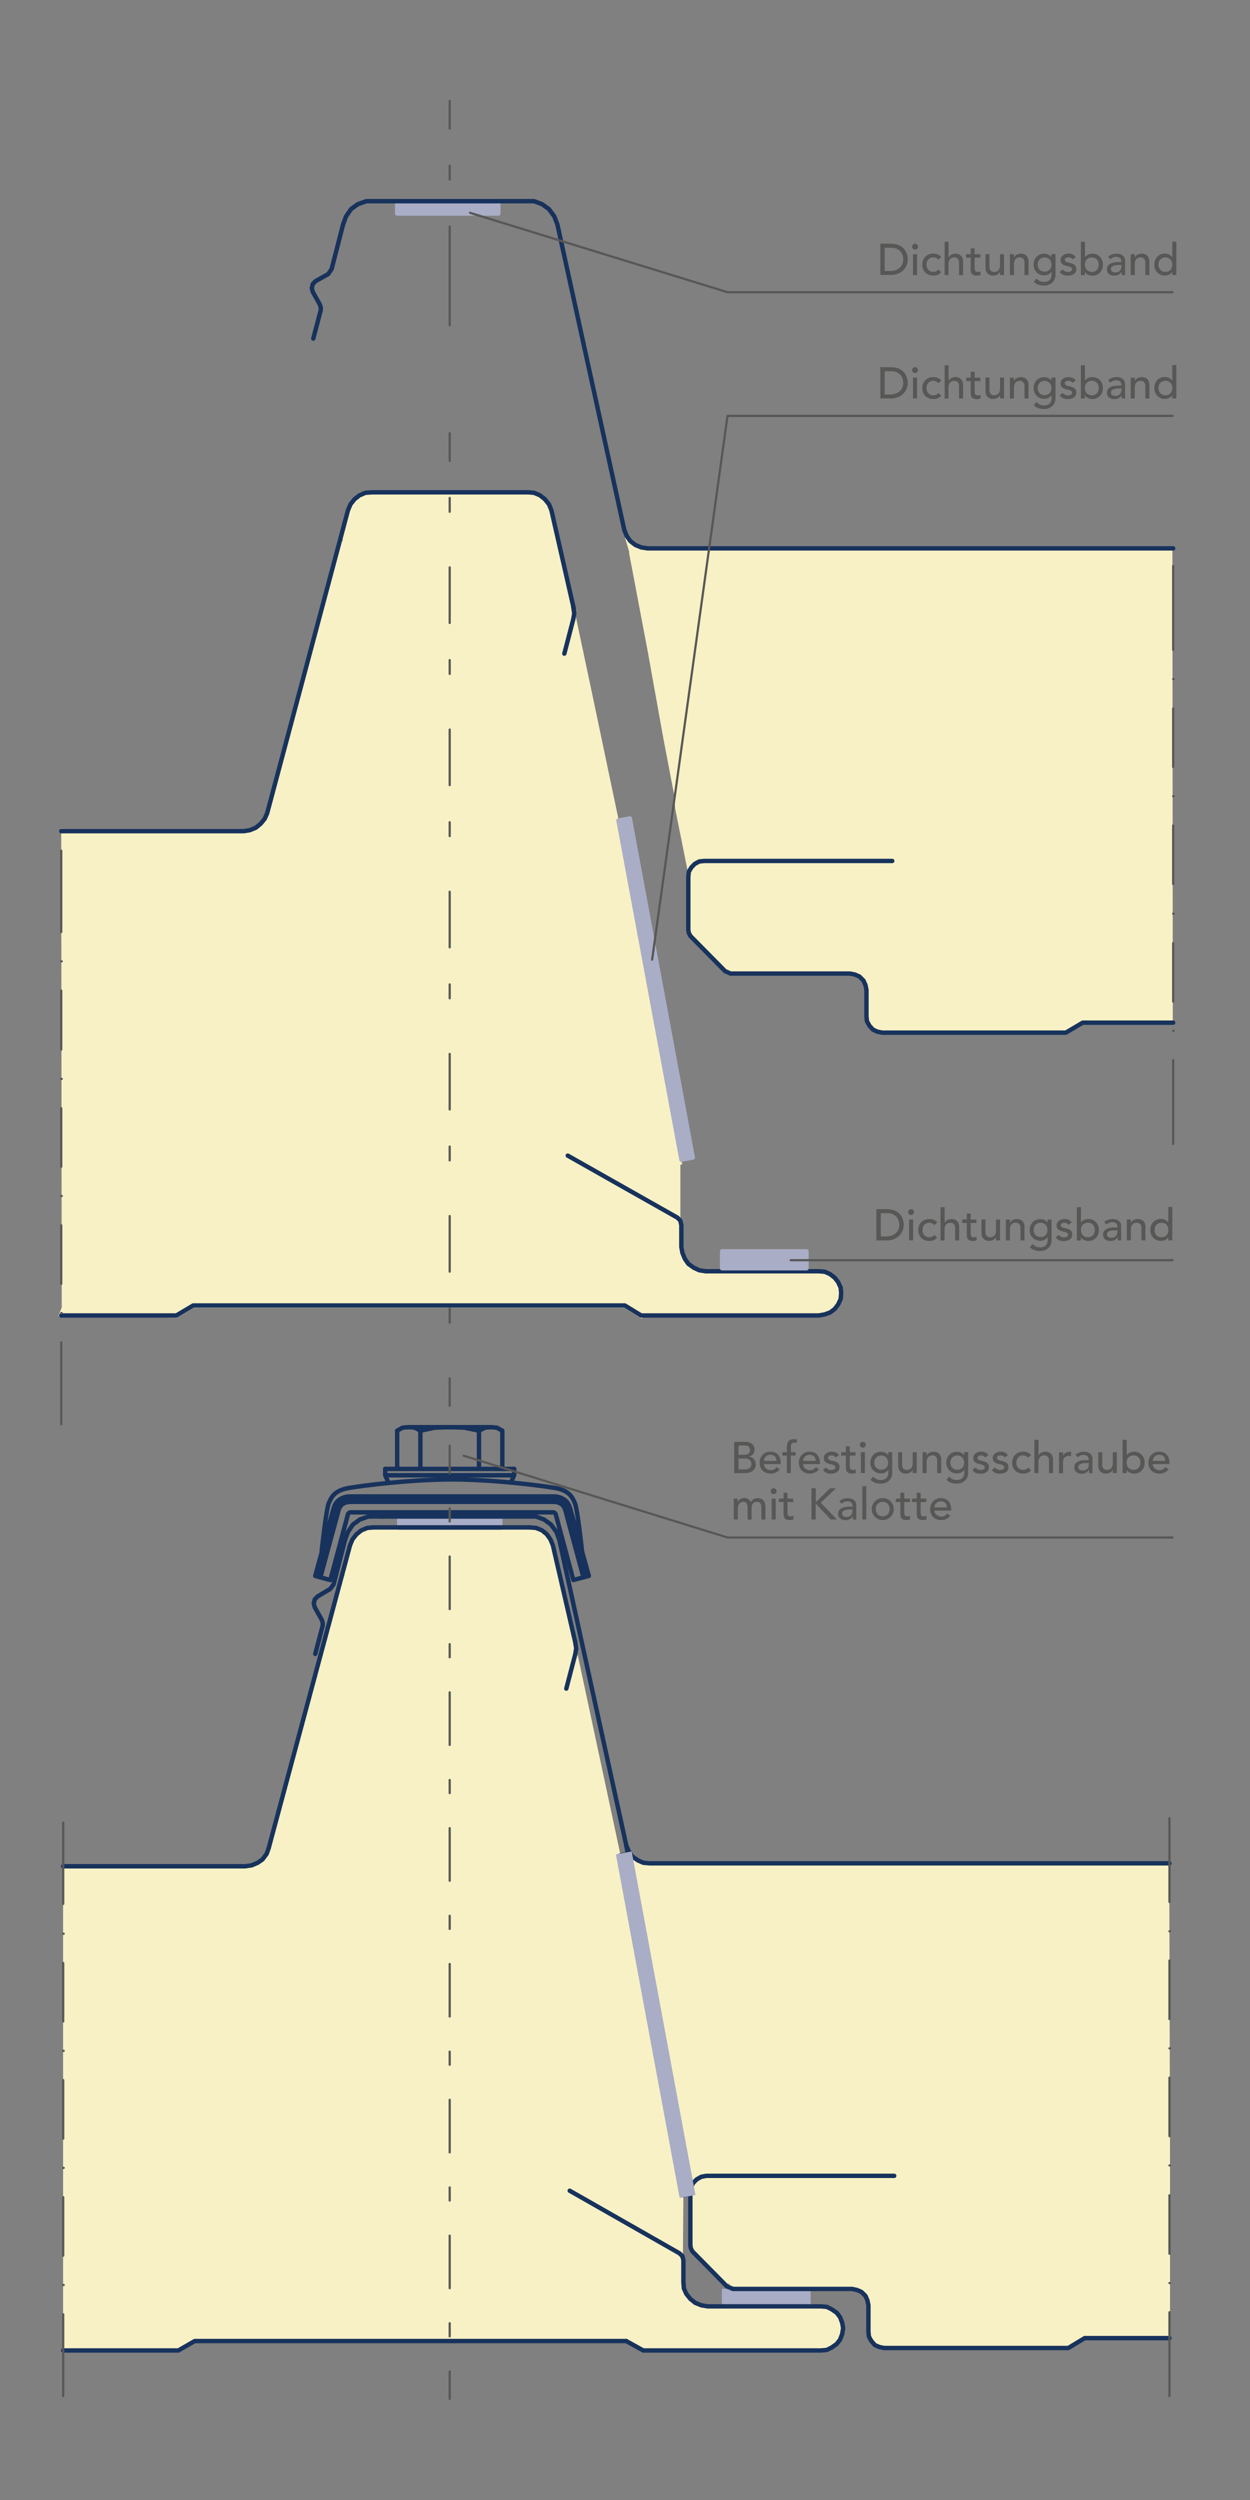 <svg xmlns="http://www.w3.org/2000/svg" xml:space="preserve" style="enable-background:new 0 0 127.56 255.12" viewBox="0 0 127.56 255.12"><rect x="0" y="0" width="127.56" height="255.12" fill="#808080" stroke="none"/><style>.st0{fill:#f8f1c5}.st1{fill-rule:evenodd;clip-rule:evenodd;fill:#a9adc6;stroke:#a9adc6;stroke-width:.45;stroke-miterlimit:10}.st2{fill:#d6d6d5}.st3{fill-rule:evenodd;clip-rule:evenodd;fill:#a9adc6}.st4,.st5,.st6{stroke-linejoin:round}.st4{fill-rule:evenodd;clip-rule:evenodd;fill:#a9adc6;stroke:#a9adc6;stroke-width:.45}.st5,.st6{fill:none;stroke:#909292;stroke-width:.281;stroke-linecap:round;stroke-miterlimit:10}.st6{stroke:#17325c;stroke-width:.45;stroke-miterlimit:500}.st10{stroke-miterlimit:10}.st10,.st11,.st14{fill:none;stroke:#575756;stroke-width:.225;stroke-linecap:round;stroke-linejoin:round}.st14{stroke-dasharray:1.418,5.674}.st16{fill:#575756}</style><g id="Beschriftung"><path d="m85.3 235.88-1.19-.45-12.48-.13-.74-.23.08-.14-.86-.5-.32-.66-.2-2 .1-1.53.05-6.34-6.18-33.46-.01-.05h-.05v-.09h-.02l-.01-.01.06-.02-4.59-21.45-2.64-11.56v-.02l-.89-.91-.8-.31-8.64-.01-8.38-.12h-.01l-.93.4h-.01l-.62.81-.36.93-1.76 6.69-3.95 14.57-2.44 9.2-.31.86-.42.48-1.14.65-19.14.05h-.06v49.23h11.77l1.68-.99 16.41-.06h27.6l1.74 1.22.2-.15.08.14 18.22-.03h.02l1.72-1.34v-1.59l-.57-1.06z" class="st0"/><path d="M119.32 190.22v-.06l-53.65-.07h-.02l-.07.07-1.38-.9.37 2.15-.12.14 5.94 31.34.02.11.55-.58.68-.39.43-.06 18.16-.05-3.95.18-14.56-.05h-.02l-1 .66-.26.83v5.92l4.22 4.04.02.02H86.34v-.01l.47-.01.85.34.93.69v3.67l.25.67.86.68.01.02 19.23.1h.02l1.67-1.2h8.65v.13h.12v-16.84zM19.78 133.46H63.7l1.81 1.1.22-.37H83.72l1.39-.53.79-1.65-.28-1.16-1.26-1.02-12.68-.15-.68-.17-.82-.58-.62-1.17.11-3.19h-.24v-5.69l.21-.1-.28-.59-1.42-8.41-4.79-26.02-2.75-13.09-3.95-18.65-.01-.06-.53-.63-.51-.55-.74-.57H37.58l-.97.44-.56.33-.32.53-.21.5-3.59 13.42-4.89 17.93-.33.61-.48.33-.64.3-.74.19-18.6-.2v.47l.05 48.36-.22.57-.12.31 12.1.17z" class="st0"/><path d="m119.68 104.24-.04-48.14v-.06l-47-.01h-.06l-.01.08h-6.55l-1.24-.35-1.01-.92.45 1.52-.03.04 1.88 9.92 1.64 9.12 1.12 5.87v.3l.07.91 1.32 6.59.07.09.05 6v.02l3.75 3.92.01.01.87.13 11.92.13.79.3.59.51.19.6.06 3.18.23.79.64.49h.68l3.83.16h14.85l.01.01.03-.01h.12l-.05-.06 1.61-1.14z" class="st0"/><path d="M73.89 233.79h8.61v1.42h-8.61z" class="st1"/><path d="M63.31 189.34h.6l-.05-.11zM69.69 223.91l.05.11.55-.11z" class="st2"/><path d="m63.31 189.34 6.38 34.57h.6M63.31 189.34h.6l6.38 34.57" class="st3"/><path d="M45.89 20.53h-5.36v1.26h10.32v-1.26z" class="st4"/><path d="M90.19 56.02h.05M84.82 56.02h.05M74.09 56.02h.05M68.72 56.02h.05M106.34 56.02h.05M100.97 56.02h.05M95.56 56.02h.05M118.91 56.02h.05M30.75 69.89h.05M34.8 55.1h.05M118.91 104.31h.05M58.29 61.18h.06M30.96 175.51h.05M34.96 160.73h.05M58.45 166.81h.05M66.55 207.11h.05M59.81 224.52h.05M69.59 219.1h.05M74.29 233.18h.05M111.91 238.55h.05" class="st5"/><path d="m56.42 157.69 2.28 9.88M57.08 157.14l-.3-.81-.56-.76-.71-.51-.81-.3M56.42 157.69l-.25-.6-.36-.51-.5-.41-.61-.25-.66-.05M19.87 238.9h44.04M18.2 239.86l1.67-.96M6.45 190.45h18.58M6.45 239.86H18.2M27.41 188.63l8.31-30.94M25.03 190.45l.66-.1.61-.26.5-.35.41-.56.2-.55M38.09 155.87l-.6.05-.61.25-.51.41-.4.51-.25.6M34.04 161.69l1.17-4.55M32.42 162.91l-.3.3-.1.41.1.4M32.83 165.29l-.71-1.27M33.69 162.15l.35-.46M32.17 168.78l.76-2.89M32.93 165.89v-.3l-.1-.3M40.73 154.76h.05M40.73 154.76h10.33M40.73 155.87h10.33M32.42 162.91l1.27-.76M40.73 155.87v-1.11M39.01 154.76h.05M51.06 155.87v-1.11M57.08 157.14l6.83 31.18.26.61.35.51.56.4.56.25.65.06h53.05" class="st6"/><path d="M45.89 154.76h-5.16v1.11h10.33v-1.11z" class="st1"/><path d="m70.65 229.74 3.54 3.59M70.45 229.13v-5.42M65.64 239.86l-1.73-.96M69.33 229.94l-11.19-6.38M72.22 235.36h11.54M65.64 239.86h18.12M72.07 222.04h19.18M69.74 232.88l.05.65.25.56.41.51.5.4.61.25.66.11M69.74 230.65l-.1-.41-.31-.3M70.45 229.13l.05.3.15.31M74.19 233.33l.61.25M69.74 230.65v2.23M72.07 222.04l-.51.1-.46.26-.35.35-.25.46-.05.5M83.76 239.86l.61-.05.5-.25.51-.36.35-.45.21-.56.1-.61-.1-.55-.21-.56-.35-.46-.51-.35-.5-.25-.61-.05M58.7 168.83l.1-.61-.1-.65M58.7 168.83l-.91 3.49M63.91 188.32l6.54 35.39M88.62 235.25l-.1-.5-.2-.46-.41-.4-.45-.2-.51-.11H74.8M88.62 235.25v2.69l.05.5.25.46.36.41.46.2.5.1h18.78l1.67-1.01h8.65M37.59 154.76l-.86.3-.71.51-.51.76-.3.81M56.88 22.9l-.31-.81-.55-.75-.71-.51-.81-.3M33.84 27.46l1.17-4.55M32.22 28.68l-.3.3-.1.41.1.4M32.63 31.06l-.71-1.27m1.57-1.82.35-.51m-1.87 7.09.76-2.89M32.73 31.66v-.3l-.1-.3M37.39 20.53H54.5m-13.98 0h10.33m-18.63 8.15 1.27-.71M56.88 22.9l6.83 31.19.25.61.36.51.51.4.6.25.66.1h53.63M70.45 95.51l3.54 3.59M70.24 94.9v-5.42M71.86 87.86h19.19M70.24 94.9l.05.3.16.3M73.99 99.1l.56.25M71.86 87.86l-.5.05-.46.25-.35.36-.26.45-.05.51M88.42 101.02l-.1-.5-.21-.46-.4-.4-.46-.21-.5-.1h-12.2M88.42 101.02v2.69l.05.5.25.46.36.4.45.21.51.1h18.73l1.72-1.02h9.23M37.39 20.53l-.86.3-.71.51-.51.75-.3.82M58.55 62.09l-2.28-10.02-.25-.61-.41-.51-.5-.4-.61-.26-.61-.05M6.25 84.82h18.63M27.26 83l8.25-30.93M24.88 84.82l.61-.1.61-.25.5-.41.41-.5.25-.56M37.94 50.24l-.66.05-.6.26-.51.4-.4.51-.26.61M37.94 50.24h15.95M19.72 133.22h44.04M18 134.24l1.72-1.02M6.25 134.24H18M65.43 134.24l-1.67-1.02M69.13 124.26l-11.19-6.33M72.02 129.73h11.54M65.43 134.24h18.13M69.53 127.25l.11.61.25.6.35.51.56.4.56.26.66.1M69.53 125.02l-.1-.45-.3-.31M69.53 125.02v2.23M83.56 134.24l.61-.11.55-.2.46-.35.35-.46.26-.56.05-.6-.05-.56-.26-.56-.35-.45-.46-.36-.55-.25-.61-.05" class="st6"/><path d="m58.5 63.2.1-.6-.1-.66M58.5 63.2l-.91 3.5" class="st6"/><path d="M73.69 127.7h8.61v1.72h-8.61z" class="st4"/><path d="m69.74 224.02.55-.11-6.43-34.68M63.86 189.23l-.55.11" class="st6"/><path d="M66.31 83.33h1.19v35.21h-1.19z" style="fill:#a9adc6;stroke:#a9adc6;stroke-width:.432;stroke-linecap:round;stroke-linejoin:round;stroke-miterlimit:500" transform="rotate(-10.517 66.873 100.92)"/><path d="M66.31 189.02h1.19v35.21h-1.19z" style="fill:#a9adc6;stroke:#a9adc6;stroke-width:.45;stroke-miterlimit:10" transform="rotate(-10.517 66.857 206.59)"/><path d="M38.09 155.87h15.95M37.59 154.76H54.7M48.88 149.9V146m-7.19-.36h8.4m-10.78 4.26h13.16m-1.21 0V146m-10.73 3.9V146M42.9 149.9V146l-.55-.31-.66-.05-.61.05-.56.31" class="st6"/><path d="m51.26 146-.56-.31-.61-.05-.6.05-.61.31-1.47-.31-1.52-.05-1.52.05-1.47.31M52.47 150.55H39.31v-.65M52.47 150.55l-.25.56m-12.91-.56.25.56m12.91-1.21v.66M57.7 154.14c-.07-.27-.22-.53-.46-.68-.2-.13-.44-.2-.69-.2H56h0-19.76 0-.56c-.25 0-.49.07-.69.2-.24.15-.39.41-.46.68l-1.85 6.82 1.03.28 1.79-6.68a.31.31 0 0 1 .3-.23h20.62c.14 0 .27.1.3.23l1.79 6.68 1.03-.28-1.84-6.82z" class="st6"/><path d="M58.17 153.92c-.09-.31-.25-.61-.5-.81-.31-.25-.7-.39-1.12-.39H35.68c-.41 0-.81.14-1.12.39-.25.2-.41.5-.5.81l-1.89 6.9.52.14 1.85-6.82c.07-.27.22-.53.46-.68.2-.13.44-.2.69-.2h20.88c.25 0 .49.07.69.2.24.15.39.41.46.68l1.85 6.82.52-.14-1.92-6.9z" style="fill:#17325c;stroke:#17325c;stroke-width:.45;stroke-linecap:round;stroke-linejoin:round;stroke-miterlimit:500"/><path d="M58.66 153.37c-.27-.58-.54-1.29-2.12-1.54-3.49-.55-7.75-.86-10.43-.86s-6.94.31-10.43.86c-1.58.25-1.85.96-2.12 1.54-.27.58-.74 4.97-.74 4.97s.01-.02.01-.04l1.22-4.38c.09-.31.25-.61.5-.81.31-.25.7-.39 1.12-.39h20.88c.41 0 .81.14 1.12.39.25.2.41.5.5.81l1.22 4.38c.01.03.01.04.01.04s-.47-4.39-.74-4.97z" class="st6"/><path d="M119.72 69.3h.05m-.05 8.96v-5.97m0 8.96h.05m-.05 8.96v-5.97m0 9h.05m-.05 8.97v-5.97m0 8.95h.05m-.05 11.55v-8.56M119.72 66.31v-8.56M6.25 134h.05m-.05-8.96v5.97m0-8.96h.05m-.05-8.96v5.97m0-8.96h.05m-.05-9.01v6.02m0-9.01h.05m-.05-11.29v8.3M6.25 136.99v8.35M45.89 23.12V33.2" class="st10"/><path d="M45.89 147.53v2.82" class="st11"/><path d="M45.89 153.92v3.13" style="fill:none;stroke:#575756;stroke-width:.225;stroke-linecap:round;stroke-linejoin:round;stroke-dasharray:1.341,3.577"/><path d="M45.89 158.84v81.37" style="fill:none;stroke:#575756;stroke-width:.225;stroke-linecap:round;stroke-linejoin:round;stroke-dasharray:5.365,3.577,1.341,3.577"/><path d="M45.89 242v2.81M45.89 44.21v2.82" class="st11"/><path d="M45.89 50.81v4.25" class="st14"/><path d="M45.89 10.31v2.81" class="st11"/><path d="M45.89 16.9v4.26" class="st14"/><path d="M45.89 57.9v79.91" style="fill:none;stroke:#575756;stroke-width:.225;stroke-linecap:round;stroke-linejoin:round;stroke-dasharray:5.674,3.783,1.418,5.674"/><path d="M45.89 140.65v2.81" class="st11"/><path d="M6.45 233.18h.05m-.05-8.96v5.97m0-8.96h.05m-.05-8.96v5.97m0-8.96h.05m-.05-8.96v5.97m0-8.96h.05m-.05-11.34v8.3M6.45 236.17v8.35M119.34 197.08h.05m-.05 8.96v-5.97m0 8.96h.05m-.05 8.96v-5.97m0 8.96h.05m-.05 9.01v-5.97m0 8.96h.05m-.05 11.54v-8.56M119.34 194.09v-8.55M80.69 128.6h38.97M119.66 29.82H74.24l-26.27-8.1M119.66 156.9H74.24l-26.93-8.35M74.24 42.44l-7.69 55.49M74.24 42.44h45.42" class="st10"/><path d="M90.98 24.88c1.15 0 1.65.81 1.65 1.59 0 .91-.72 1.59-1.72 1.59h-1.07v-3.19h1.14zm-.14 2.78c.6 0 1.33-.33 1.33-1.19 0-.61-.38-1.19-1.22-1.19h-.67v2.38h.56zM93.68 25.17a.3.3 0 0 1-.3.3c-.17 0-.3-.13-.3-.3 0-.17.14-.3.3-.3.16 0 .3.14.3.3zm-.1.77v2.13h-.41v-2.13h.41zM96.06 26.22l-.31.28a.679.679 0 0 0-.53-.24c-.4 0-.67.31-.67.76 0 .41.28.72.69.72.23 0 .38-.08.52-.24l.29.29c-.21.24-.5.33-.81.33-.66 0-1.12-.45-1.12-1.11 0-.67.46-1.13 1.12-1.13.31.01.61.11.82.34zM96.8 24.67v1.6h.01c.11-.24.39-.38.7-.38.47 0 .77.31.77.8v1.39h-.41V26.8c0-.33-.18-.54-.49-.54-.37 0-.59.27-.59.69v1.12h-.39v-3.4h.4zM99.46 25.34v.6h.58v.35h-.58v1.03c0 .27.05.43.31.43.09 0 .21-.01.29-.06v.37c-.08.04-.25.07-.37.07-.63 0-.63-.41-.63-.7v-1.14h-.47v-.35h.47v-.6h.4zM100.97 25.94v1.28c0 .33.18.53.49.53.38 0 .59-.27.59-.69v-1.12h.41v2.13h-.41v-.33h-.01c-.11.24-.39.38-.7.38-.47 0-.77-.31-.77-.8v-1.39h.4zM104.96 26.68v1.39h-.41V26.8c0-.33-.18-.54-.49-.54-.37 0-.59.27-.59.69v1.12h-.41v-2.13h.41v.33h.01c.11-.24.39-.38.7-.38.48-.01.78.31.78.79zM107.29 26.24l.01-.31h.41v2.13c0 .57-.42 1.08-1.17 1.08-.41 0-.75-.1-1.04-.38l.27-.34c.21.23.45.35.77.35.5 0 .77-.28.77-.73v-.32h-.01c-.14.25-.43.38-.74.38-.6 0-1.08-.44-1.08-1.08 0-.68.46-1.13 1.08-1.13.29-.01.57.13.73.35zm-.69 1.48c.43 0 .7-.28.7-.71 0-.45-.29-.74-.71-.74-.41 0-.7.31-.7.74.01.42.27.71.71.71zM109.77 26.23l-.31.24c-.1-.12-.23-.21-.44-.21s-.36.1-.36.24c0 .18.17.26.42.31.51.1.75.26.75.65 0 .47-.42.67-.87.67-.39 0-.63-.12-.82-.38l.31-.25c.18.19.34.25.52.25.23 0 .43-.09.43-.27 0-.16-.15-.25-.41-.31-.5-.1-.76-.24-.76-.63 0-.44.41-.66.81-.66.32 0 .59.13.73.35zM110.72 24.67v1.58h.01c.14-.23.45-.36.74-.36.63 0 1.08.46 1.08 1.12 0 .63-.42 1.12-1.08 1.12-.29 0-.59-.13-.75-.36h-.01v.31h-.41v-3.4h.42zm.7 3.08c.42 0 .7-.31.7-.74 0-.45-.29-.74-.71-.74-.41 0-.7.29-.7.74.01.43.29.74.71.74zM114.81 26.58v1.14c0 .06 0 .23.02.35h-.36c-.01-.11-.01-.2-.01-.32h-.01c-.18.27-.42.38-.75.38-.43 0-.74-.24-.74-.64 0-.43.33-.74 1.17-.74h.3v-.08c0-.29-.21-.46-.51-.46-.23 0-.37.05-.6.24l-.24-.25c.23-.21.54-.31.85-.31.63-.01.88.36.88.69zm-.98 1.22c.36 0 .61-.22.61-.64v-.12h-.23c-.66 0-.84.2-.84.41 0 .22.14.35.46.35zM117.29 26.68v1.39h-.41V26.8c0-.33-.18-.54-.49-.54-.37 0-.59.27-.59.69v1.12h-.41v-2.13h.41v.33h.01c.11-.24.39-.38.7-.38.48-.01.78.31.78.79zM120.04 24.67v3.4h-.41v-.31h-.01c-.16.23-.45.36-.74.36-.63 0-1.08-.46-1.08-1.12 0-.66.45-1.12 1.08-1.12.29 0 .59.13.74.36h.01v-1.58h.41zm-1.11 3.08c.42 0 .7-.3.7-.74 0-.45-.29-.74-.71-.74-.41 0-.7.3-.7.74.01.44.29.74.71.74zM90.98 37.48c1.15 0 1.65.81 1.65 1.59 0 .91-.72 1.59-1.72 1.59h-1.07v-3.19h1.14zm-.14 2.78c.6 0 1.33-.33 1.33-1.19 0-.61-.38-1.19-1.22-1.19h-.67v2.38h.56zM93.68 37.77a.3.3 0 0 1-.3.3c-.17 0-.3-.13-.3-.3 0-.17.14-.3.3-.3.16 0 .3.14.3.3zm-.1.76v2.13h-.41v-2.13h.41zM96.06 38.82l-.31.28a.679.679 0 0 0-.53-.24c-.4 0-.67.31-.67.76 0 .41.28.72.69.72.23 0 .38-.08.52-.24l.29.29c-.21.24-.5.33-.81.33-.66 0-1.12-.45-1.12-1.11 0-.67.46-1.13 1.12-1.13.31 0 .61.11.82.34zM96.8 37.26v1.6h.01c.11-.24.39-.38.7-.38.47 0 .77.31.77.8v1.39h-.41V39.4c0-.33-.18-.54-.49-.54-.37 0-.59.27-.59.69v1.12h-.39v-3.4h.4zM99.46 37.94v.6h.58v.35h-.58v1.03c0 .27.05.43.31.43.09 0 .21-.01.29-.06v.37c-.08.04-.25.07-.37.07-.63 0-.63-.41-.63-.7v-1.14h-.47v-.35h.47v-.6h.4zM100.97 38.53v1.28c0 .33.18.53.49.53.38 0 .59-.27.59-.69v-1.12h.41v2.13h-.41v-.33h-.01c-.11.24-.39.38-.7.38-.47 0-.77-.31-.77-.8v-1.39h.4zM104.96 39.28v1.39h-.41V39.4c0-.33-.18-.54-.49-.54-.37 0-.59.27-.59.69v1.12h-.41v-2.13h.41v.33h.01c.11-.24.39-.38.7-.38.48-.01.78.31.78.79zM107.29 38.84l.01-.31h.41v2.13c0 .57-.42 1.08-1.17 1.08-.41 0-.75-.1-1.04-.38l.27-.34c.21.23.45.35.77.35.5 0 .77-.28.77-.73v-.32h-.01c-.14.25-.43.38-.74.38-.6 0-1.08-.44-1.08-1.08 0-.68.46-1.13 1.08-1.13.29-.01.57.13.73.35zm-.69 1.48c.43 0 .7-.28.7-.71 0-.45-.29-.74-.71-.74-.41 0-.7.31-.7.74.01.41.27.71.71.71zM109.77 38.83l-.31.24c-.1-.12-.23-.21-.44-.21s-.36.1-.36.24c0 .18.17.26.42.31.51.1.75.26.75.65 0 .47-.42.67-.87.67-.39 0-.63-.12-.82-.38l.31-.25c.18.19.34.25.52.25.23 0 .43-.09.43-.27 0-.16-.15-.25-.41-.31-.5-.1-.76-.24-.76-.63 0-.44.41-.66.81-.66.32 0 .59.13.73.35zM110.72 37.26v1.58h.01c.14-.23.45-.36.74-.36.63 0 1.08.46 1.08 1.12 0 .63-.42 1.12-1.08 1.12-.29 0-.59-.13-.75-.36h-.01v.31h-.41v-3.4h.42zm.7 3.08c.42 0 .7-.31.7-.74 0-.45-.29-.74-.71-.74-.41 0-.7.29-.7.74.01.44.29.74.71.74zM114.81 39.18v1.14c0 .06 0 .23.02.35h-.36c-.01-.11-.01-.2-.01-.32h-.01c-.18.27-.42.38-.75.38-.43 0-.74-.24-.74-.64 0-.43.33-.74 1.17-.74h.3v-.08c0-.29-.21-.46-.51-.46-.23 0-.37.05-.6.24l-.24-.25c.23-.21.54-.32.85-.32.63 0 .88.36.88.7zm-.98 1.22c.36 0 .61-.22.61-.64v-.12h-.23c-.66 0-.84.2-.84.41 0 .22.14.35.46.35zM117.29 39.28v1.39h-.41V39.4c0-.33-.18-.54-.49-.54-.37 0-.59.27-.59.69v1.12h-.41v-2.13h.41v.33h.01c.11-.24.39-.38.7-.38.48-.01.78.31.78.79zM120.04 37.26v3.4h-.41v-.31h-.01c-.16.23-.45.36-.74.36-.63 0-1.08-.46-1.08-1.12 0-.66.45-1.12 1.08-1.12.29 0 .59.13.74.36h.01v-1.58h.41zm-1.11 3.08c.42 0 .7-.3.7-.74 0-.45-.29-.74-.71-.74-.41 0-.7.3-.7.74.01.45.29.74.71.74zM90.57 123.4c1.15 0 1.65.81 1.65 1.59 0 .91-.72 1.59-1.72 1.59h-1.07v-3.19h1.14zm-.13 2.78c.6 0 1.33-.33 1.33-1.19 0-.61-.38-1.19-1.22-1.19h-.67v2.38h.56zM93.27 123.69a.3.3 0 0 1-.3.3c-.17 0-.3-.13-.3-.3 0-.17.14-.3.3-.3.17 0 .3.13.3.3zm-.09.76v2.13h-.41v-2.13h.41zM95.65 124.74l-.31.28a.679.679 0 0 0-.53-.24c-.4 0-.67.31-.67.76 0 .41.28.72.69.72.23 0 .38-.08.52-.24l.29.29c-.21.24-.5.33-.81.33-.66 0-1.12-.45-1.12-1.11 0-.67.46-1.13 1.12-1.13.32 0 .61.11.82.34zM96.4 123.18v1.6h.01c.11-.24.39-.38.7-.38.47 0 .77.31.77.8v1.39h-.41v-1.27c0-.33-.18-.54-.49-.54-.37 0-.59.27-.59.69v1.12h-.41v-3.4h.42zM99.06 123.85v.6h.58v.35h-.58v1.03c0 .27.05.43.31.43.09 0 .21-.01.29-.06v.37c-.08.04-.25.07-.37.07-.63 0-.63-.41-.63-.7v-1.14h-.47v-.35h.47v-.6h.4zM100.56 124.45v1.28c0 .33.18.53.49.53.38 0 .59-.27.59-.69v-1.12h.41v2.13h-.41v-.33h-.01c-.11.24-.39.38-.7.38-.47 0-.77-.31-.77-.8v-1.39h.4zM104.55 125.19v1.39h-.41v-1.27c0-.33-.18-.54-.49-.54-.37 0-.59.27-.59.69v1.12h-.41v-2.13h.41v.33h.01c.11-.24.39-.38.7-.38.48 0 .78.31.78.79zM106.89 124.76l.01-.31h.41v2.13c0 .57-.42 1.08-1.17 1.08-.41 0-.75-.1-1.04-.38l.27-.34c.21.23.45.35.77.35.5 0 .77-.28.77-.73v-.32h-.01c-.14.25-.43.38-.74.38-.6 0-1.08-.44-1.08-1.08 0-.68.46-1.13 1.08-1.13.28-.01.57.12.73.35zm-.7 1.47c.43 0 .7-.28.7-.71 0-.45-.29-.74-.71-.74-.41 0-.7.31-.7.74.01.42.28.71.71.71zM109.36 124.75l-.31.24c-.1-.12-.23-.21-.44-.21s-.36.1-.36.24c0 .18.17.26.42.31.51.1.75.26.75.65 0 .47-.42.67-.87.67-.39 0-.63-.12-.82-.38l.31-.25c.18.19.34.25.52.25.23 0 .43-.09.43-.27 0-.16-.15-.25-.41-.31-.5-.1-.76-.24-.76-.63 0-.44.41-.66.81-.66.33 0 .6.12.73.35zM110.31 123.18v1.58h.01c.14-.23.45-.36.74-.36.63 0 1.08.46 1.08 1.12 0 .63-.42 1.12-1.08 1.12-.29 0-.59-.13-.75-.36h-.01v.31h-.41v-3.4h.42zm.71 3.08c.42 0 .7-.31.7-.74 0-.45-.29-.74-.71-.74-.41 0-.7.29-.7.74 0 .44.28.74.71.74zM114.41 125.09v1.14c0 .06 0 .23.02.35h-.36c-.01-.11-.01-.2-.01-.32h-.01c-.18.27-.42.38-.75.38-.43 0-.74-.24-.74-.64 0-.43.33-.74 1.17-.74h.3v-.08c0-.29-.21-.46-.51-.46-.23 0-.37.05-.6.24l-.24-.25c.23-.21.54-.31.85-.31.63 0 .88.36.88.69zm-.99 1.22c.36 0 .61-.22.61-.64v-.12h-.23c-.66 0-.84.2-.84.41 0 .23.15.35.46.35zM116.89 125.19v1.39h-.41v-1.27c0-.33-.18-.54-.49-.54-.37 0-.59.27-.59.69v1.12h-.41v-2.13h.41v.33h.01c.11-.24.39-.38.7-.38.48 0 .78.31.78.79zM119.63 123.18v3.4h-.41v-.31h-.01c-.16.23-.45.36-.74.36-.63 0-1.08-.46-1.08-1.12 0-.66.45-1.12 1.08-1.12.29 0 .59.13.74.36h.01v-1.58h.41zm-1.1 3.08c.42 0 .7-.3.7-.74 0-.45-.29-.74-.71-.74-.41 0-.7.3-.7.74.01.44.29.74.71.74zM76.05 147.14c.5 0 .95.24.95.8 0 .33-.19.58-.55.7v.01c.5.05.68.49.68.79 0 .55-.47.89-1.1.89h-1.11v-3.19h1.13zm-.09 1.32c.36 0 .58-.17.58-.48 0-.29-.2-.47-.49-.47h-.69v.95h.6zm.05 1.49c.37 0 .67-.17.67-.54 0-.36-.25-.57-.68-.57h-.64v1.11h.65zM79.67 149.3v.11h-1.71c0 .37.35.62.72.62.25 0 .43-.13.58-.32l.31.23c-.23.29-.54.44-.95.44-.63 0-1.1-.44-1.1-1.12 0-.63.45-1.12 1.1-1.12.64 0 1.05.42 1.05 1.16zm-.43-.22c-.01-.4-.24-.62-.62-.62a.65.65 0 0 0-.66.62h1.28zM81.34 146.9l-.05.36a.587.587 0 0 0-.23-.04c-.24 0-.35.12-.35.46v.51h.48v.35h-.49v1.78h-.4v-1.78h-.46v-.35h.46v-.5c0-.57.22-.83.73-.83.1.01.2.01.31.04zM83.67 149.3v.11h-1.71c0 .37.35.62.72.62.25 0 .43-.13.58-.32l.31.23c-.23.29-.54.44-.95.44-.63 0-1.1-.44-1.1-1.12 0-.63.45-1.12 1.1-1.12.64 0 1.05.42 1.05 1.16zm-.43-.22c-.01-.4-.24-.62-.62-.62a.65.65 0 0 0-.66.62h1.28zM85.61 148.49l-.31.24c-.1-.12-.23-.21-.44-.21s-.36.1-.36.24c0 .18.17.26.42.31.51.1.75.26.75.65 0 .47-.42.67-.87.67-.39 0-.63-.12-.82-.38l.31-.25c.18.19.34.25.52.25.23 0 .43-.09.43-.27 0-.16-.15-.25-.41-.31-.5-.1-.76-.24-.76-.63 0-.44.4-.66.81-.66.32 0 .59.13.73.35zM86.72 147.59v.6h.58v.35h-.58v1.03c0 .27.05.43.31.43.09 0 .21-.01.29-.06v.37c-.08.04-.25.07-.37.07-.63 0-.63-.41-.63-.7v-1.14h-.47v-.35h.47v-.6h.4zM88.35 147.43a.3.3 0 0 1-.3.3c-.17 0-.3-.13-.3-.3 0-.17.14-.3.3-.3.17 0 .3.14.3.3zm-.09.76v2.13h-.41v-2.13h.41zM90.63 148.5l.01-.31h.41v2.13c0 .57-.42 1.08-1.17 1.08-.41 0-.75-.1-1.04-.38l.27-.34c.21.23.45.35.77.35.5 0 .77-.28.77-.73v-.32h-.01c-.14.25-.43.38-.74.38-.6 0-1.08-.44-1.08-1.08 0-.68.46-1.13 1.08-1.13.29-.01.57.12.73.35zm-.7 1.48c.43 0 .7-.28.7-.71 0-.45-.29-.74-.71-.74-.41 0-.7.31-.7.74.01.41.28.71.71.71zM92.06 148.19v1.28c0 .33.18.53.49.53.38 0 .59-.27.59-.69v-1.12h.41v2.13h-.41V150h-.01c-.11.24-.39.38-.7.38-.47 0-.77-.31-.77-.8v-1.39h.4zM96.05 148.94v1.39h-.41v-1.27c0-.33-.18-.54-.49-.54-.37 0-.59.27-.59.69v1.12h-.41v-2.13h.41v.33h.01c.11-.24.39-.38.7-.38.48-.01.78.3.78.79zM98.38 148.5l.01-.31h.41v2.13c0 .57-.42 1.08-1.17 1.08-.41 0-.75-.1-1.04-.38l.27-.34c.21.23.45.35.77.35.5 0 .77-.28.77-.73v-.32h-.01c-.14.25-.43.38-.74.38-.6 0-1.08-.44-1.08-1.08 0-.68.46-1.13 1.08-1.13.29-.01.57.12.73.35zm-.69 1.48c.43 0 .7-.28.7-.71 0-.45-.29-.74-.71-.74-.41 0-.7.31-.7.74.01.41.27.71.71.71zM100.86 148.49l-.31.24c-.1-.12-.23-.21-.44-.21s-.36.1-.36.24c0 .18.17.26.42.31.51.1.75.26.75.65 0 .47-.42.67-.87.67-.39 0-.63-.12-.82-.38l.31-.25c.18.19.34.25.52.25.23 0 .43-.09.43-.27 0-.16-.15-.25-.41-.31-.5-.1-.76-.24-.76-.63 0-.44.41-.66.81-.66.32 0 .59.13.73.35zM102.85 148.49l-.31.24c-.1-.12-.23-.21-.44-.21s-.36.1-.36.24c0 .18.17.26.42.31.51.1.75.26.75.65 0 .47-.42.67-.87.67-.39 0-.63-.12-.82-.38l.31-.25c.18.19.34.25.52.25.23 0 .43-.09.43-.27 0-.16-.15-.25-.41-.31-.5-.1-.76-.24-.76-.63 0-.44.4-.66.81-.66.33 0 .6.13.73.35zM105.23 148.48l-.31.28a.679.679 0 0 0-.53-.24c-.4 0-.67.31-.67.76 0 .41.28.72.69.72.23 0 .38-.08.52-.24l.29.29c-.21.24-.5.33-.81.33-.66 0-1.12-.45-1.12-1.11 0-.67.46-1.13 1.12-1.13.32 0 .61.11.82.34zM105.98 146.92v1.6h.01c.11-.24.39-.38.7-.38.47 0 .77.31.77.8v1.39h-.41v-1.27c0-.33-.18-.54-.49-.54-.37 0-.59.27-.59.69v1.12h-.41v-3.4h.42zM109.31 148.17l-.02.44a.693.693 0 0 0-.2-.03c-.4 0-.61.23-.61.67v1.09h-.41v-2.13h.41v.33h.01c.11-.23.37-.38.64-.38.06-.02.13-.01.18.01zM111.48 148.84v1.14c0 .06 0 .23.02.35h-.36c-.01-.11-.01-.2-.01-.32h-.01c-.18.27-.42.38-.75.38-.43 0-.74-.24-.74-.64 0-.43.33-.74 1.17-.74h.3v-.08c0-.29-.21-.46-.51-.46-.23 0-.37.05-.6.24l-.24-.25c.23-.21.54-.31.85-.31.64-.01.88.35.88.69zm-.98 1.22c.36 0 .61-.22.61-.64v-.12h-.23c-.66 0-.84.2-.84.41 0 .22.15.35.46.35zM112.48 148.19v1.28c0 .33.18.53.49.53.38 0 .59-.27.59-.69v-1.12h.41v2.13h-.41V150h-.01c-.11.24-.39.38-.7.38-.47 0-.77-.31-.77-.8v-1.39h.4zM114.98 146.92v1.58h.01c.14-.23.45-.36.74-.36.63 0 1.08.46 1.08 1.12 0 .63-.42 1.12-1.08 1.12-.29 0-.59-.13-.75-.36h-.01v.31h-.41v-3.4h.42zm.7 3.08c.42 0 .7-.31.7-.74 0-.45-.29-.74-.71-.74-.41 0-.7.29-.7.74.01.44.29.74.71.74zM119.34 149.3v.11h-1.71c0 .37.35.62.72.62.25 0 .43-.13.58-.32l.31.23c-.23.29-.54.44-.95.44-.63 0-1.1-.44-1.1-1.12 0-.63.45-1.12 1.1-1.12.64 0 1.05.42 1.05 1.16zm-.43-.22c-.01-.4-.24-.62-.62-.62a.65.65 0 0 0-.66.62h1.28zM76.62 153.28c.14-.25.4-.4.68-.4.54 0 .81.32.81.93v1.26h-.41v-1.21c0-.42-.15-.6-.46-.6-.36 0-.54.24-.54.63v1.18h-.41v-1.15c0-.5-.15-.66-.45-.66-.33 0-.55.28-.55.68v1.12h-.41v-2.13h.38v.33h.01c.09-.2.37-.39.68-.39s.53.14.67.41zM79.25 152.17a.3.3 0 0 1-.3.3c-.17 0-.3-.13-.3-.3 0-.17.14-.3.3-.3.17 0 .3.14.3.3zm-.09.76v2.13h-.41v-2.13h.41zM80.36 152.33v.6h.58v.35h-.58v1.03c0 .27.05.43.31.43.09 0 .21-.01.29-.06v.37c-.08.04-.25.07-.37.07-.63 0-.63-.41-.63-.7v-1.14h-.47v-.35h.47v-.6h.4zM83.25 151.88v1.38h.04l1.41-1.38h.6l-1.54 1.47 1.64 1.71h-.63l-1.49-1.59h-.04v1.59h-.43v-3.19h.44zM87.38 153.58v1.14c0 .06 0 .23.02.35h-.36c-.01-.11-.01-.2-.01-.32h-.01c-.18.27-.42.38-.75.38-.43 0-.74-.24-.74-.64 0-.43.33-.74 1.17-.74h.3v-.08c0-.29-.21-.46-.51-.46-.23 0-.37.05-.6.24l-.24-.25c.23-.21.54-.31.85-.31.63-.01.88.35.88.69zm-.99 1.22c.36 0 .61-.22.61-.64v-.12h-.23c-.66 0-.84.2-.84.41 0 .22.15.35.46.35zM88.4 151.66v3.4H88v-3.4h.4zM91.21 154c0 .62-.5 1.12-1.13 1.12a1.12 1.12 0 1 1 0-2.24c.6 0 1.13.47 1.13 1.12zm-1.13.74c.42 0 .7-.3.7-.74 0-.45-.29-.74-.71-.74-.41 0-.7.31-.7.74.01.45.29.74.71.74zM92.28 152.33v.6h.58v.35h-.58v1.03c0 .27.05.43.31.43.09 0 .21-.01.29-.06v.37c-.08.04-.25.07-.37.07-.63 0-.63-.41-.63-.7v-1.14h-.47v-.35h.47v-.6h.4zM93.95 152.33v.6h.58v.35h-.58v1.03c0 .27.05.43.31.43.09 0 .21-.01.29-.06v.37c-.08.04-.25.07-.37.07-.63 0-.63-.41-.63-.7v-1.14h-.47v-.35h.47v-.6h.4zM97.07 154.04v.11h-1.71c0 .37.35.62.72.62.25 0 .43-.13.58-.32l.31.23c-.23.29-.54.44-.95.44-.63 0-1.1-.44-1.1-1.12 0-.63.45-1.12 1.1-1.12.64 0 1.05.42 1.05 1.16zm-.44-.21c-.01-.4-.24-.62-.62-.62a.65.65 0 0 0-.66.62h1.28z" class="st16"/></g></svg>